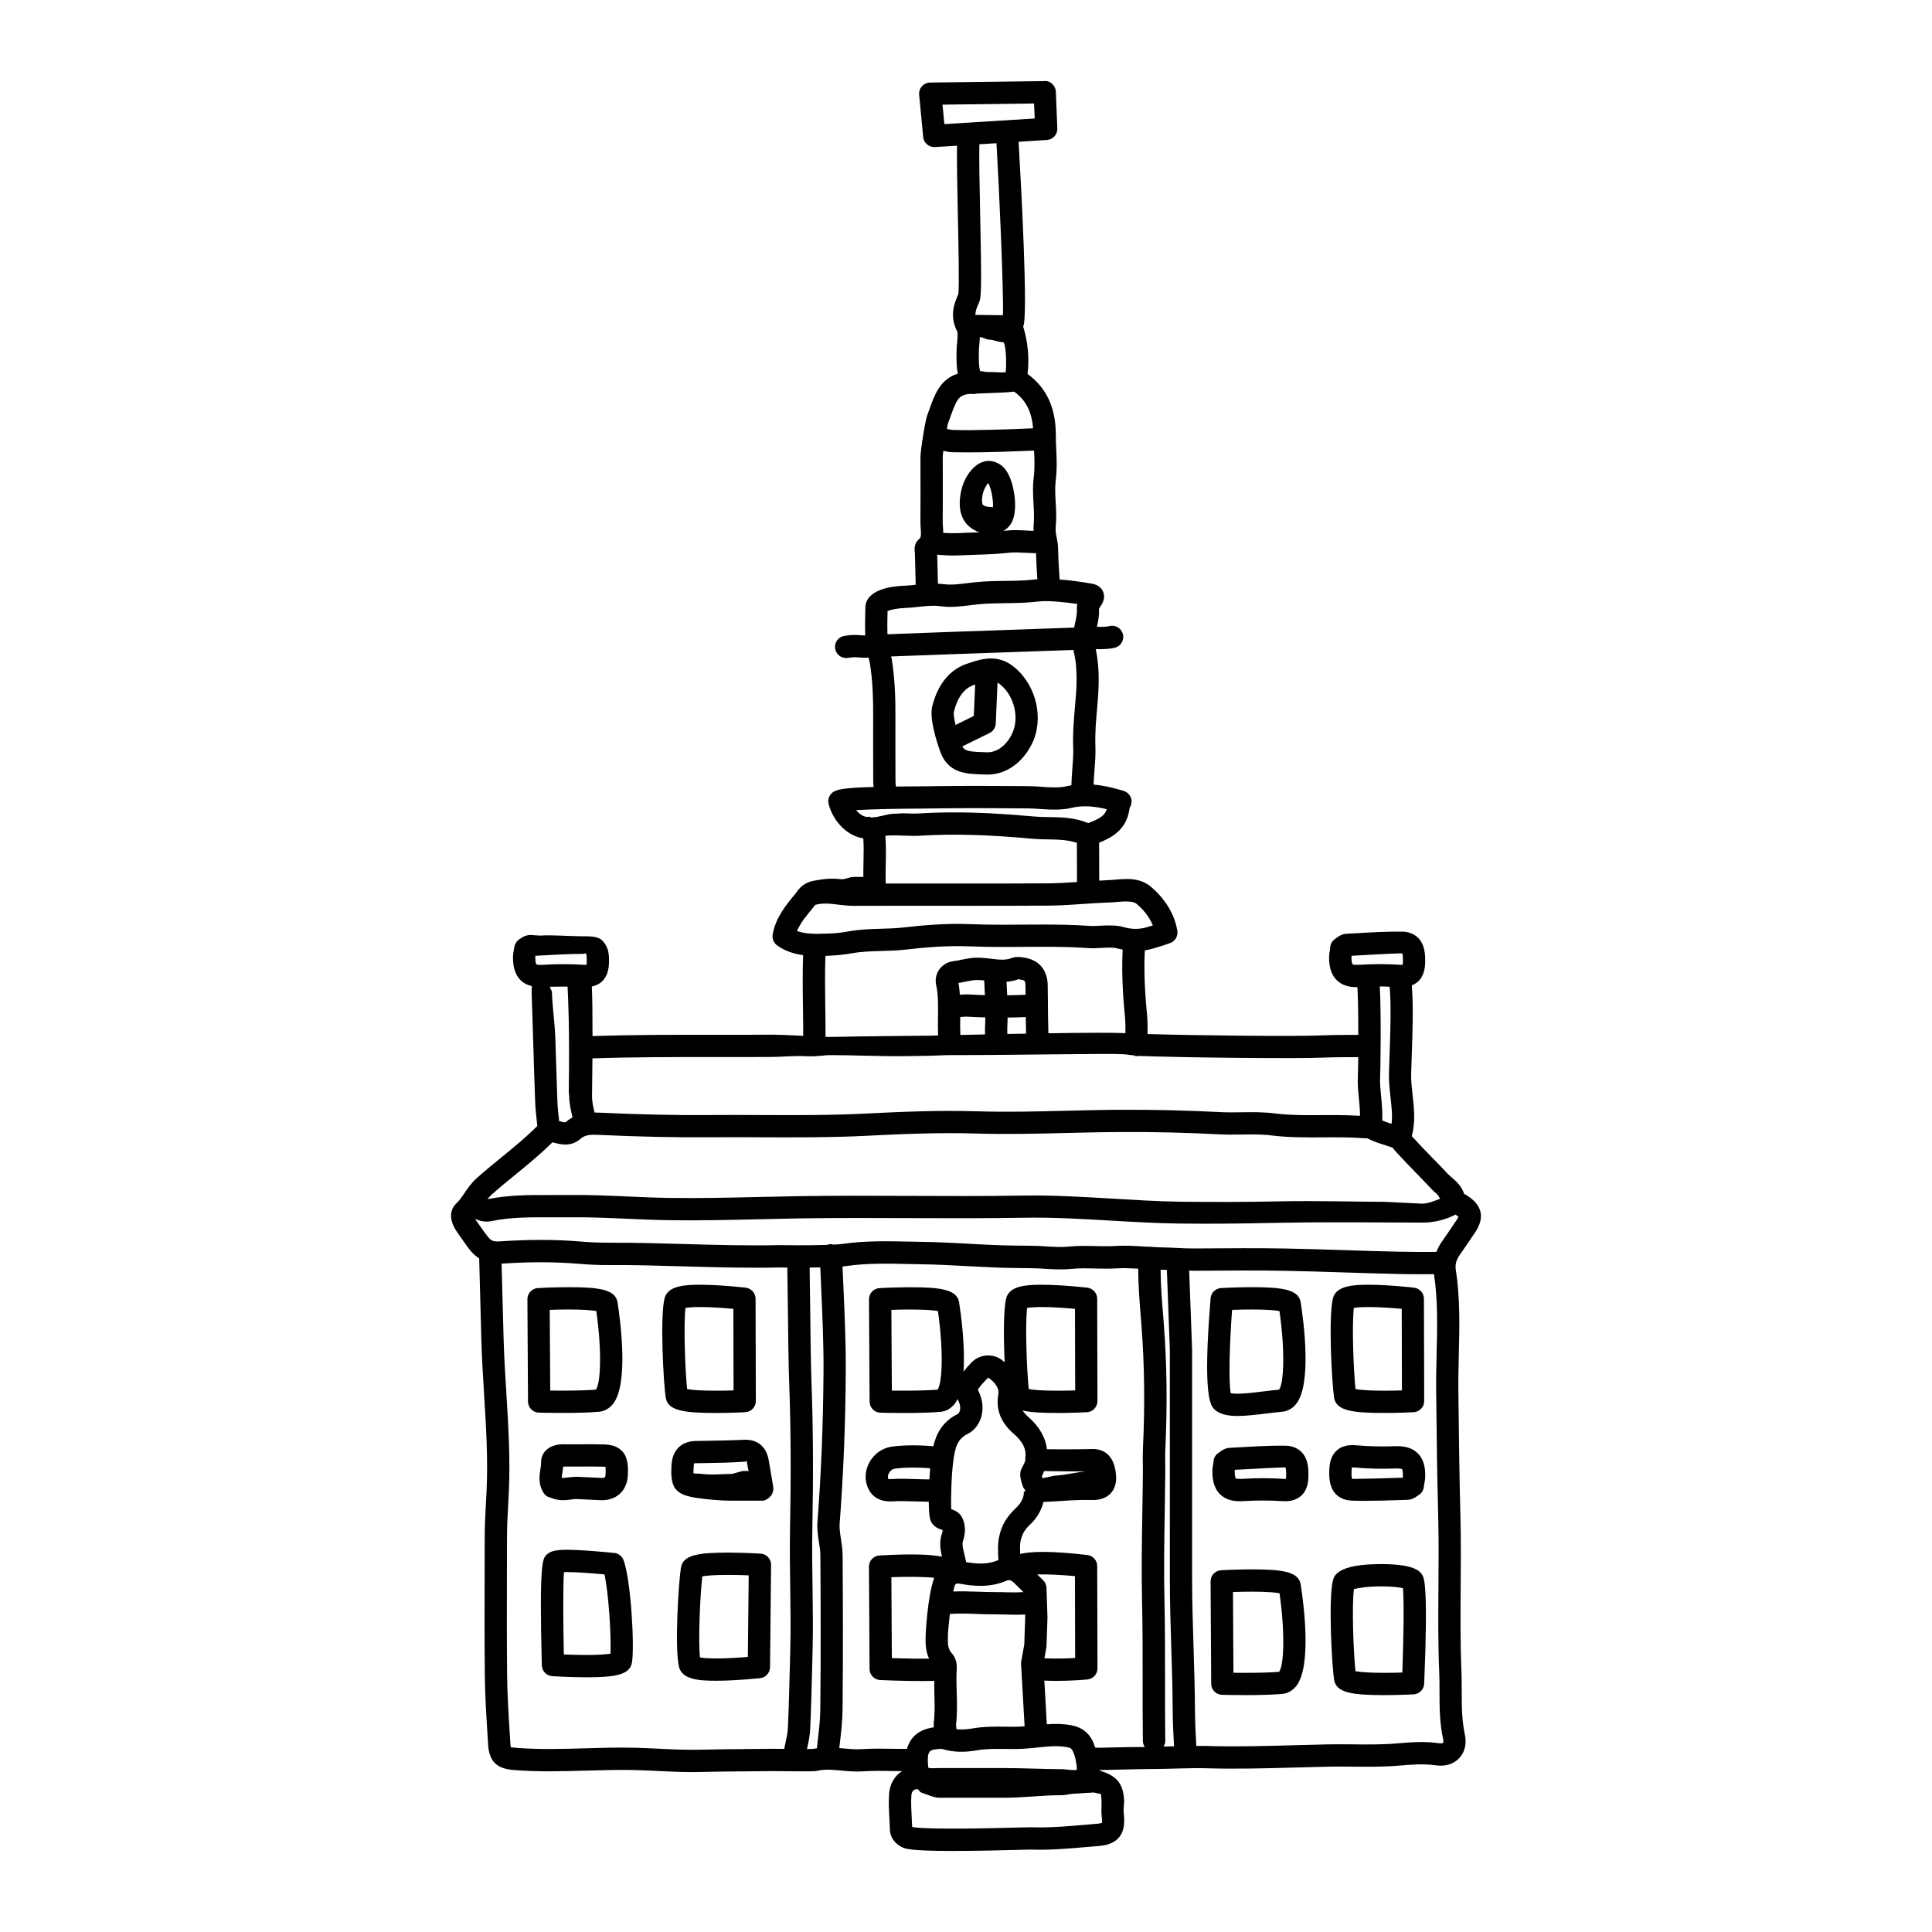 <?xml version="1.0" encoding="UTF-8"?>
<!-- Uploaded to: ICON Repo, www.iconrepo.com, Generator: ICON Repo Mixer Tools -->
<svg fill="#000000" width="800px" height="800px" version="1.1" viewBox="144 144 512 512" xmlns="http://www.w3.org/2000/svg">
 <g>
  <path d="m270.36 456.2c-1.418 1.266-2.41 2.719-3.285 4-0.711 1.043-1.391 2.027-2.191 2.777-0.738 0.688-2.891 3.285 0.508 7.902 0.395 0.535 0.77 1.082 1.148 1.633 0.699 1.012 1.398 2.023 2.176 2.969 0.711 0.867 1.477 1.492 2.273 2.019l0.57 21.441c0.133 4.875 0.434 9.754 0.734 14.625 0.52 8.375 1.055 17.043 0.656 25.504l-0.176 3.445c-0.16 2.953-0.32 5.898-0.32 8.855l-0.02 8.945c-0.023 9.297-0.047 18.59 0.051 27.883 0.059 5.16 0.387 10.359 0.703 15.395l0.176 2.852c0.328 5.359 3.477 6.352 6.832 6.629 6.43 0.523 12.887 0.336 19.125 0.156 4.297-0.125 8.742-0.25 13.078-0.145 1.996 0.051 3.988 0.148 5.984 0.246 2.926 0.145 5.93 0.293 8.941 0.293 0.711 0 1.43-0.008 2.137-0.027 4.266-0.109 8.539-0.145 12.809-0.176l6.441-0.062 1.582 0.016c9.062 0.098 9.738 0.039 10.328-0.098 1.977-0.469 4.117-0.273 6.379-0.055 1.797 0.164 3.648 0.332 5.613 0.207 2.676-0.184 5.348-0.141 8.188-0.09 0.754 0.012 1.512 0.016 2.269 0.023-1.973 1.227-3.269 3.391-3.453 6.066-0.152 2.219-0.031 4.402 0.082 6.516 0.055 0.984 0.109 1.969 0.133 2.965 0.031 1.086 0.469 3.125 3.055 4.539 0.836 0.453 1.977 1.074 13.641 1.074 6.644 0 14.242-0.199 18.148-0.309 1.312-0.035 2.191-0.059 2.418-0.059 4.91 0.184 9.832-0.238 14.559-0.645l3.285-0.277c1.844-0.145 4.144-0.535 5.625-2.316 1.5-1.801 1.477-4.18 1.254-6.262-0.062-0.586-0.039-1.184-0.02-1.781 0.012-0.516 0.125-1.031 0.113-1.559-0.164-5.231-2.559-6.84-6.496-8.109v-0.137l0.344 0.004 4.973-0.109c3.156-0.074 6.289-0.148 9.445-0.164 1.812-0.008 3.606-0.059 5.41-0.113 2.707-0.074 5.402-0.152 8.121-0.078 7.871 0.242 15.859 0.016 23.574-0.199 2.969-0.082 5.934-0.164 8.902-0.223 2.141-0.043 4.281-0.02 6.426 0 3.965 0.035 8.059 0.074 12.16-0.281 3.035-0.254 6.469-0.551 9.711-0.082 2.539 0.367 4.758-0.312 6.25-1.914 1.488-1.598 2.008-3.848 1.465-6.336-0.805-3.676-0.812-7.434-0.82-11.418 0-1.77-0.004-3.539-0.078-5.301-0.316-7.41-0.254-15-0.199-22.34 0.047-6.07 0.094-12.352-0.066-18.543-0.285-11.164-0.43-22.32-0.547-33.484-0.031-3.188 0.047-6.379 0.121-9.574 0.176-7.273 0.363-14.797-0.781-22.289-0.238-1.527 0.055-2.676 1.055-4.106 1.309-1.887 2.609-3.773 3.883-5.672 0.98-1.457 2.047-3.402 1.602-5.578-0.441-2.168-2.168-3.531-3.606-4.469-0.242-0.164-0.492-0.289-0.738-0.395-0.684-2.113-2.188-3.41-3.332-4.398-0.367-0.316-0.73-0.621-1.047-0.961-1.312-1.414-2.656-2.793-4.008-4.176-1.621-1.664-3.246-3.324-4.793-5.047l-0.414-0.441c-0.082-0.082-0.18-0.188-0.273-0.289 0.996-3.816 0.59-7.43 0.199-10.93-0.215-1.938-0.422-3.762-0.379-5.547 0.031-1.34 0.086-2.906 0.148-4.613 0.219-6.066 0.48-13.359 0.023-18.883 0.598-0.238 1.148-0.539 1.613-0.961 1.812-1.641 1.891-4.129 1.918-4.957 0.07-2.387-0.098-4.836-1.793-6.598-0.746-0.777-2.113-1.703-4.371-1.719-4.082-0.035-8.199 0.203-12.172 0.43l-2.543 0.141c-1.25 0.066-2.121 0.727-2.852 1.27-0.938 0.562-1.449 1.562-1.43 2.582l-0.062 0.371c-0.113 0.637-0.215 1.273-0.223 1.941-0.004 1.805 0.211 4.426 2.133 6.231 1.246 1.176 2.945 1.754 5.156 1.754 0.07 0 0.145-0.004 0.215-0.008 0.172 3.043 0.23 7.992 0.227 12.648-3.176 0-6.734 0.023-9.469 0.141-6.676 0.301-32.922 0.055-46.363-0.355 0.012-1.812 0.008-3.688-0.148-5.219-0.652-6.414-0.832-12.074-0.586-16.965 0.684-0.105 1.367-0.242 2.043-0.438 3.055-0.879 4.691-1.496 4.691-1.496 1.32-0.496 2.106-1.859 1.879-3.246-0.727-4.387-3.172-8.441-7.074-11.723-2.137-1.789-4.652-2-6.356-2-0.996 0-2.019 0.086-3.027 0.172-0.672 0.059-1.336 0.117-1.973 0.137-0.754 0.023-1.512 0.086-2.269 0.125 0-1.414-0.004-2.969-0.016-4.539-0.012-1.953-0.023-3.883-0.012-5.516 3.316-1.332 7.172-3.379 7.996-8.664 0.051-0.336 0.105-0.539 0.137-0.637 0.43-0.664 0.574-1.492 0.387-2.281-0.238-1.004-0.988-1.805-1.973-2.125-2.328-0.742-5.117-1.426-8.02-1.691 0.047-1.137 0.129-2.312 0.223-3.547 0.172-2.211 0.355-4.508 0.266-6.676-0.133-3.266 0.152-6.535 0.43-9.695 0.445-5.086 0.852-10.355-0.34-15.969 1.672 0.012 3.531 0.012 5.074-0.387 1.578-0.406 2.531-2.012 2.129-3.594-0.406-1.578-2.012-2.543-3.594-2.129-0.758 0.195-2.07 0.207-3.293 0.203 0.336-1.547 0.676-3.227 0.531-4.758 0.047-0.125 0.254-0.449 0.383-0.637 0.508-0.777 1.449-2.211 0.707-3.945-0.273-0.633-0.996-1.746-2.797-2.082-0.266-0.047-4.426-0.809-8.719-1.148-0.168-2.644-0.359-5.519-0.395-7.93-0.016-1.359-0.219-2.387-0.402-3.293-0.195-0.984-0.336-1.695-0.227-2.769 0.223-2.223 0.102-4.356-0.012-6.418-0.113-2.039-0.223-3.961 0.004-5.812 0.383-3.094 0.262-5.731 0.141-8.281-0.059-1.242-0.117-2.519-0.117-3.898-0.008-7.144-2.484-12.398-7.484-16.062 0.488-4.008 0.125-8.43-1.16-12.566l0.008-0.008c1.359-2.516-0.598-38.301-1.223-48.961l7.496-0.469c1.602-0.098 2.832-1.465 2.766-3.066l-0.387-9.711c-0.066-1.594-1.453-3-2.988-2.828l-30.344 0.387c-0.828 0.012-1.609 0.367-2.16 0.98-0.551 0.613-0.82 1.434-0.738 2.254l1.074 11.195c0.145 1.523 1.426 2.668 2.938 2.668 0.062 0 0.121 0 0.184-0.004l5.84-0.363c-0.062 3.906 0.055 10.238 0.227 18.562 0.164 7.922 0.398 18.691 0.117 20.801-1.234 2.688-2.293 5.875-0.324 9.809 0.246 0.492 0.113 1.922 0.012 2.961-0.078 0.828-0.156 1.648-0.156 2.441l-0.008 0.855c-0.016 1.574 0.004 3.266 0.348 4.984-4.668 1.438-6.172 5.637-7.402 9.105-0.219 0.625-0.449 1.258-0.699 1.91-0.516 1.336-1.812 9.293-1.801 11.051l0.004 3.445c0.008 4.582 0.016 9.16-0.012 13.742-0.004 0.594 0.039 1.199 0.082 1.801 0.141 1.941 0.07 2.367-0.473 2.82-1.395 1.176-1.188 2.867-1.074 3.777l0.207 8.297c-1 0.109-1.996 0.219-2.996 0.254-3.098 0.098-10.312 0.875-10.344 5.871l-0.047 2.379c-0.039 1.609-0.043 3.262 0.008 4.926-0.477 0.004-0.859-0.023-1.258-0.059-0.977-0.086-2.09-0.18-4.269 0.172-1.609 0.262-2.703 1.773-2.441 3.387 0.234 1.449 1.488 2.481 2.91 2.481 0.156 0 0.32-0.012 0.477-0.039 1.465-0.234 2.031-0.188 2.816-0.117 0.656 0.055 1.469 0.113 2.664 0.051l0.355 1.559c0.785 4.945 0.867 9.953 0.855 13.777-0.008 5.84-0.016 11.684 0.016 17.508 0 0.355 0.039 0.875 0.09 1.438-6.727 0.18-9.293 0.527-10.508 1.215-1.168 0.66-1.746 2.031-1.398 3.328 1.309 4.891 5.152 8.461 9.184 9.078 0.141 2.019 0.098 3.688 0.055 6.047-0.039 1.773-0.066 4.16-0.031 4.16h-2.543c-1.148 0-2.289 0.738-3.434 0.605-2.453-0.289-4.727-0.074-7.371 0.453-1.012 0.199-2.543 0.719-3.91 2.371l-0.613 0.848c-2.617 3.129-5.324 6.418-6.16 10.914-0.207 1.117 0.242 2.281 1.16 2.953 1.855 1.355 4.176 2.223 6.906 2.602-0.176 4.231-0.113 9.266-0.043 14.203 0.035 2.527 0.07 4.965 0.066 7.168-3.023-0.148-6.152-0.281-7.918-0.305-5.195 0.043-10.531 0.031-15.914 0.027-10.629-0.008-21.551 0-32.008 0.34 0.012-5.898-0.047-10.312-0.184-13.137 2.082-0.434 4.41-1.883 4.547-6.227 0.07-2.387-0.098-4.215-1.793-5.977-0.742-0.77-2.109-1.098-4.367-1.098h-0.707c-3.848 0-7.719-0.406-11.461-0.188l-2.543-0.168c-1.25 0.066-2.121 0.57-2.852 1.117-0.785 0.473-1.301 1.426-1.406 2.371l-0.082 0.469c-0.113 0.637-0.215 1.254-0.223 1.922-0.004 1.754 0.199 4.285 2.004 6.094 0.801 0.805 1.805 1.309 3 1.594-0.043 0.672-0.078 1.281-0.066 1.652 0.145 4.207 0.273 8.414 0.402 12.621 0.164 5.488 0.336 10.969 0.535 16.457 0.066 1.871 0.277 3.731 0.492 5.586l0.082 0.738c-2.894 2.879-6.012 5.477-9.332 8.176-2.273 1.848-4.531 3.691-6.711 5.633zm78.285 151.25-6.414 0.062c-4.305 0.035-8.609 0.07-12.91 0.18-3.496 0.082-7.133-0.086-10.645-0.262-2.039-0.098-4.078-0.199-6.117-0.25-4.504-0.125-9.023 0.012-13.406 0.141-6.086 0.176-12.375 0.359-18.473-0.137-0.82-0.066-1.211-0.16-1.297-0.109-0.039-0.145-0.094-0.441-0.125-0.988l-0.176-2.863c-0.312-4.957-0.633-10.086-0.691-15.086-0.098-9.266-0.074-18.535-0.051-27.805l0.02-8.957c0-2.852 0.156-5.695 0.312-8.539l0.176-3.492c0.41-8.781-0.133-17.609-0.66-26.148-0.301-4.805-0.594-9.613-0.727-14.422l-0.539-19.895c7.629-0.508 14.426-0.488 20.766 0.062 2.547 0.219 5.207 0.332 7.977 0.312 6.566-0.039 13.227 0.164 19.684 0.352 8.234 0.234 16.754 0.477 25.051 0.289 0.129 0.004 0.988 0.016 2.254 0.027 0.059 3.367 0.102 7.125 0.145 10.98 0.078 7.238 0.16 14.73 0.375 20.531 0.41 11.238 0.473 23.254 0.195 37.809-0.098 5.121-0.023 10.238 0.047 15.355 0.082 5.473 0.16 11.133 0.016 16.664l-0.117 4.551c-0.133 5.387-0.27 10.773-0.52 16.16-0.059 1.242-0.344 2.562-0.648 3.961-0.113 0.512-0.215 1.027-0.32 1.543-0.578-0.004-1.105-0.012-1.477-0.016-0.914-0.008-1.574-0.02-1.703-0.012zm9.215 0.062c0.023-0.105 0.043-0.211 0.066-0.32 0.344-1.574 0.695-3.203 0.777-4.945 0.25-5.43 0.391-10.855 0.523-16.289l0.113-4.543c0.152-5.656 0.07-11.375-0.012-16.91-0.074-5.051-0.145-10.102-0.047-15.156 0.277-14.668 0.211-26.789-0.199-38.141-0.211-5.731-0.297-13.18-0.375-20.375-0.039-3.832-0.082-7.57-0.141-10.914 0.938-0.008 1.887-0.023 2.824-0.043l0.184 4.227c0.359 7.922 0.727 16.113 0.668 23.637-0.105 13.992-0.629 26.93-1.605 39.562-0.145 1.906 0.129 3.695 0.398 5.43 0.184 1.207 0.363 2.356 0.371 3.41 0.078 11.266 0.145 26.086-0.016 40.891-0.027 2.684-0.344 5.363-0.676 8.203-0.082 0.691-0.152 1.391-0.227 2.082-0.316 0.051-0.625 0.078-0.938 0.152-0.238 0.027-0.871 0.039-1.691 0.043zm46.113-93.176c-0.227-0.742-0.543-1.469-0.848-2.074 0.688-1.008 1.57-2.031 2.785-3.184 2.019 1.469 2.918 2.945 2.66 4.398-0.703 4.059 0.617 7.473 4.039 10.457 2.473 2.148 3.512 4.18 3.07 6.59 0 0.02 0.066 0.039 0.066 0.059v0.035c0 0.797-0.547 1.633-1 2.527-0.855 1.645-0.039 3.566 0.359 4.875 0.109 0.363 0.641 0.781 0.641 1.238v0.02c0 0.008-0.43 0.016-0.43 0.023 0.105 1.27-0.461 2.848-2.289 4.547-2.215 2.051-3.688 4.527-4.273 7.559-0.383 1.969-0.289 3.996-0.16 5.785 0.004 0.086-0.02 0.168-0.016 0.254-0.074 0.027-0.156 0.039-0.23 0.074-2.207 0.938-4.801 1.066-8.309 0.457-0.125-0.656-0.277-1.316-0.43-1.918-0.383-1.5-0.711-2.793-0.391-3.738 0.656-1.934 0.668-3.789 0.039-5.527-0.664-1.82-2.039-2.504-3.168-2.848-0.148-2.859 0.121-9.102 0.336-10.918l0.066-0.582c0.5-4.375 0.93-6.926 3.934-8.441 3.254-1.641 4.746-5.703 3.547-9.668zm29.367 19.566c0.125-0.004 0.992 0 1.047-0.004 0.078 0.199 1.039 0.676 1.039 1.652v-1.723h-1.777c-3.219 0-6.566 1-9.805 1.219-1.223 0.082-2.406 0.574-3.606 0.641-0.074-0.273-0.137-0.297-0.152-0.414 0.246-0.516 0.426-0.914 0.613-1.422 3.664 0.051 10.098 0.137 12.641 0.051zm-22.707 29.051c0.309-0.129 0.543-0.203 0.789-0.199 0.043 0.004 0.082 0.027 0.125 0.027 0.016 0 0.027-0.008 0.039-0.008 0.246 0.047 0.523 0.176 0.914 0.469l2.727 2.684c-1.379 0.086-2.793 0.094-4.285 0.051-0.98-0.031-1.992-0.059-2.934-0.055-1.852-0.004-3.481-0.055-5.059-0.109-2.082-0.078-4.117-0.133-6.316-0.051 0.16-0.766 0.324-1.438 0.484-1.816 0.41-0.344 0.641-0.367 1.473-0.211 3.047 0.566 7.613 1.105 12.043-0.781zm-13.164 39.312c-0.113-0.848-0.117-1.199-0.113-1.227 0.348-2.887 0.266-5.766 0.18-8.555-0.051-1.75-0.105-3.5-0.039-5.227l0.027-0.504c0.074-1.191 0.188-3-1.395-4.766-0.871-0.973-0.988-2.164-0.926-4.481 0.023-0.996 0.23-3.328 0.52-5.801 2.43-0.16 4.598-0.082 7.012 0.004 1.652 0.062 3.414 0.133 5.297 0.113 0.883 0 1.816 0.023 2.719 0.055 1.602 0.055 3.246 0.082 4.914-0.023l0.027 0.809-0.25 7.168-0.805 4.469c-0.039 0.227-0.055 0.457-0.043 0.688l0.938 16.5c-0.285 0.02-0.562 0.062-0.844 0.074-1.445 0.07-2.898 0.055-4.344 0.031-2.742-0.023-5.562-0.066-8.504 0.449-1.668 0.293-3.09 0.348-4.371 0.223zm23.82-21.605c0.023-0.137 0.039-0.277 0.043-0.418l0.262-7.582-0.262-7.871c-0.023-0.754-0.34-1.477-0.883-2.008l-1.582-1.547c2.664-0.062 6.394 0.117 10.004 0.453l0.055 21.703c-2.394 0.137-5.562 0.223-8.145 0.066zm-30.984-44.605c-1.121-0.004-2.281-0.035-3.445-0.078-2.133-0.074-4.344-0.156-6.34-0.016-0.219 0.016-0.402 0.02-0.547 0.02-0.348 0-0.504-0.023-0.52-0.02-0.312-0.57-0.051-1.227 0.078-1.484 0.336-0.672 0.961-1.168 1.598-1.258 2.973-0.422 6.402-0.34 9.367-0.117-0.055 0.672-0.125 1.723-0.191 2.953zm-1 41.301c-0.047 1.684-0.102 4.016 0.902 6.199-3.422 0.047-7.301-0.047-9.859-0.133l-0.125-21.457c4.324-0.156 8.816-0.117 11.355 0.168-1.828 5.004-2.273 15.109-2.273 15.223zm4.254 30.113c0.098 0.031 0.207 0.047 0.312 0.078 0.043 0.016 0.09 0.02 0.133 0.035 2.578 0.758 5.488 0.867 8.863 0.273 2.394-0.426 4.82-0.395 7.402-0.363 1.57 0.02 3.141 0.039 4.715-0.039 1.316-0.066 2.625-0.203 3.938-0.344 2.742-0.293 5.328-0.57 7.844-0.098 1.055 0.199 1.23 0.453 1.477 0.922 0.41 0.789 0.676 1.723 0.871 2.684-0.004 0.34 0.066 0.656 0.184 0.98 0.055 0.496 0.059 0.988 0.051 1.477-0.227 0.004-0.457 0.008-0.684 0.012-1.184 0.023-2.434-0.242-3.133-0.23-5.16-0.016-10.32-0.301-15.48-0.301h-17.16c-1.25 0-2.09 0.16-2.891-0.098-0.156-1.738-0.277-3.555 0.402-4.289 0.465-0.508 1.602-0.668 3.156-0.699zm42.16 11.898c0.066 0.16 0.156 0.66 0.203 2.109 0.008 0.41 0 0.82-0.012 1.227-0.023 0.859-0.039 1.711 0.051 2.559 0.133 1.234 0.062 1.746 0.121 1.801-0.148 0.062-0.574 0.195-1.59 0.277l-3.328 0.281c-3.812 0.328-7.754 0.664-11.578 0.664-0.746 0-1.5-0.012-2.43-0.043-0.289 0-1.223 0.023-2.617 0.059-3.879 0.102-11.402 0.305-17.992 0.305-7.699 0-10.125-0.285-10.816-0.434-0.031-0.855-0.078-1.707-0.121-2.562-0.109-2.019-0.215-3.934-0.086-5.789 0.051-0.766 0.367-1.68 1.586-1.68 0.305 0 0.629 0.762 0.973 0.879 1.801 0.605 3.445 1.402 4.809 1.402h17.172c5.152 0 10.305-0.699 15.586-0.684 0.758 0 1.914-0.379 3.141-0.402 1.359-0.027 2.812-0.23 3.914-0.23 0.559-0.004 1.012-0.086 1.031-0.102 1.207 0.289 1.945 0.441 1.984 0.363zm4.828-12.312-4.988 0.109-0.566-0.008c-0.227-0.004-0.488-0.008-0.742-0.008-0.234-0.668-0.461-1.352-0.781-1.957-1.156-2.215-2.941-3.484-5.617-3.988-2.238-0.418-4.367-0.398-6.438-0.246l-0.656-11.586c1.012 0.055 2.055 0.082 3.094 0.082 4.133 0 8.047-0.344 8.301-0.367 1.527-0.137 2.691-1.418 2.688-2.949l-0.07-27.113c-0.004-1.496-1.125-2.75-2.609-2.926-9.719-1.137-14.926-0.973-17.789-0.285-0.074-1.195-0.113-2.34 0.066-3.285 0.352-1.801 1.086-3.144 2.383-4.348 1.957-1.816 3.18-3.914 3.691-6.148 1.238-0.066 2.465-0.109 3.731-0.195 3.09-0.207 6.293-0.422 9.172-0.316 2.562 0.055 4.043-0.859 4.844-1.68 0.781-0.805 1.676-2.262 1.52-4.672-0.402-6.102-3.844-7.297-6.644-7.164-2.746 0.094-8.344 0.094-11.672 0.066-0.379-3.109-2.016-6.012-4.981-8.59-0.676-0.59-1.129-1.137-1.48-1.684 2.168 0.504 5.203 0.656 9.258 0.656 4.086 0 7.789-0.203 7.789-0.203 1.566-0.086 2.789-1.387 2.785-2.957l-0.07-27.113c-0.004-1.496-1.125-2.75-2.609-2.926-0.273-0.031-6.723-0.781-12.082-0.781-4.117 0-8.586 0.281-9.422 3.59-0.746 2.93-0.699 10.523-0.41 16.941-0.285-0.234-0.559-0.473-0.867-0.695-2.027-1.477-5.5-1.707-7.938 0.781-0.805 0.816-1.465 1.609-2.094 2.406 0.465-6.801-0.656-15.074-1.164-18.332-0.535-3.406-4.769-4.027-12.914-4.027-4.242 0-8.195 0.23-8.195 0.23-1.566 0.09-2.785 1.395-2.777 2.965l0.16 27.113c0.008 1.59 1.277 2.891 2.871 2.934 0 0 2.75 0.078 6.207 0.078 4.062 0 7.324-0.102 9.691-0.309 1.488-0.125 2.797-0.863 3.785-2.121 0.285-0.363 0.535-0.789 0.758-1.246 0.207 0.402 0.418 0.863 0.547 1.285 0.371 1.227 0.004 2.398-0.555 2.68-4.07 2.051-5.648 5.266-6.414 8.516-3.391-0.273-7.441-0.387-11.047 0.121-2.59 0.367-4.856 2.043-6.07 4.492-1.133 2.289-1.102 4.91 0.074 7.004 1.23 2.203 3.449 3.223 6.617 2.988 1.684-0.113 3.648-0.043 5.727 0.027 1.156 0.039 2.336 0.074 3.492 0.082 0.008 1.941 0.105 3.691 0.371 4.695 0.094 0.375 0.266 0.723 0.496 1.031 0.824 1.09 1.879 1.52 2.805 1.77-0.004 0.246-0.055 0.559-0.188 0.953-0.754 2.191-0.418 4.289 0.008 6.106-2.984-0.582-7.992-0.812-16.562-0.312-1.566 0.09-2.789 1.395-2.781 2.965l0.16 27.113c0.008 1.57 1.246 2.863 2.816 2.934 0.328 0.016 5.766 0.262 11.043 0.262 1.125 0 2.234-0.012 3.293-0.039 0.004 1.074-0.012 2.141 0.02 3.223 0.078 2.688 0.152 5.227-0.141 7.672-0.047 0.387-0.039 0.867-0.008 1.406-2.348 0.332-4.125 1.156-5.418 2.562-0.883 0.961-1.398 2.043-1.707 3.172-1.148 0-2.301-0.02-3.457-0.039-2.828-0.043-5.754-0.09-8.68 0.102-1.477 0.098-3.031-0.043-4.668-0.195-0.371-0.035-0.738-0.062-1.113-0.094 0.051-0.438 0.09-0.875 0.145-1.312 0.336-2.867 0.684-5.828 0.715-8.828 0.16-14.848 0.09-29.711 0.016-40.996-0.012-1.492-0.227-2.902-0.441-4.266-0.223-1.469-0.438-2.856-0.348-4.078 0.984-12.766 1.52-25.84 1.625-39.965 0.059-7.684-0.316-15.953-0.676-23.945l-0.184-4.242c0.414-0.039 0.805-0.082 1.129-0.129 5.266-0.762 10.891-0.648 16.328-0.523l3.641 0.07c4.078 0.059 8.148 0.281 12.219 0.5 2.227 0.121 4.457 0.238 6.688 0.336 3.301 0.137 6.613 0.176 9.902 0.195 1.215 0.004 2.43 0.082 3.641 0.16 2.262 0.137 4.606 0.285 7.074 0.031 2.004-0.203 4.066-0.16 6.254-0.105 1.93 0.043 3.859 0.086 5.781-0.035 1.875-0.117 3.766-0.027 5.711 0.086-0.004 4.141 0.336 8.539 0.656 12.52l0.176 2.231c0.828 10.535 0.965 21.285 0.418 32.863-0.066 1.375-0.051 2.75-0.031 4.129 0.008 0.738 0.02 1.48 0.012 2.219-0.027 3.539-0.086 7.078-0.145 10.621-0.125 7.723-0.254 15.711-0.07 23.59 0.16 7 0.156 13.996 0.152 20.992-0.004 5.356-0.004 10.715 0.062 16.07 0.008 0.574 0.219 1.074 0.508 1.523-2.262-0.004-4.547 0.027-6.832 0.082zm-24.355-116.44c0.656-0.109 1.844-0.234 3.891-0.234 3.008 0 6.484 0.266 8.797 0.477l0.055 21.617c-1.309 0.039-2.953 0.078-4.668 0.078-4.414 0-6.598-0.242-7.637-0.438-0.539-5.129-0.973-17.023-0.438-21.5zm-23.738 21.664c-2.16 0.168-5.234 0.262-8.914 0.262-1.176 0-2.269-0.008-3.191-0.02l-0.125-21.395c1.406-0.051 3.195-0.094 5.051-0.094 4.203 0 6.293 0.23 7.289 0.418 1.5 10.5 1.176 19.125-0.109 20.828zm59.434-31.789c0.441 0.004 0.902 0.035 1.348 0.051l0.785 21.098c0.02 0.547 0.012 1.094 0.004 1.641l-0.008 0.926 0.008 58.449c0 6.016 0.188 12.102 0.379 17.992 0.168 5.477 0.344 10.953 0.371 16.441 0.02 3.258 0.18 6.512 0.355 9.703-0.922 0.027-1.848 0.039-2.769 0.059 0.266-0.449 0.457-0.945 0.449-1.508-0.07-5.328-0.066-10.66-0.062-15.988 0.004-7.043 0.008-14.086-0.152-21.133-0.184-7.762-0.055-15.688 0.07-23.355 0.059-3.559 0.113-7.113 0.145-10.672 0.004-0.781-0.004-1.559-0.012-2.344-0.016-1.254-0.035-2.516 0.023-3.769 0.559-11.828 0.418-22.816-0.43-33.602l-0.176-2.25c-0.309-3.769-0.629-7.926-0.645-11.754 0.102 0.004 0.207 0.016 0.316 0.016zm74.535 125.39c-0.039 0.043-0.355 0.199-1.082 0.094-3.914-0.574-7.715-0.242-11.062 0.043-3.816 0.328-7.777 0.301-11.598 0.254-2.199-0.02-4.402-0.039-6.602 0-2.984 0.059-5.973 0.145-8.953 0.227-7.633 0.215-15.523 0.438-23.23 0.199-0.957-0.027-1.906-0.016-2.863-0.016-0.172-3.188-0.34-6.438-0.359-9.637-0.027-5.535-0.199-11.062-0.375-16.594-0.18-5.84-0.375-11.887-0.375-17.805l-0.008-58.445 0.004-0.859c0.008-0.641 0.016-1.277-0.008-1.93l-0.766-20.691c0.469 0.012 0.934 0.039 1.406 0.043l1.91-0.012c7.231-0.055 14.711-0.109 22.051 0.023 5.254 0.09 10.508 0.262 15.77 0.434 4.629 0.148 9.258 0.301 13.891 0.398 1.699 0.035 4.371 0.078 7.269 0.078 0.852 0 1.715-0.02 2.582-0.027 1.039 6.922 0.879 13.816 0.695 21.105-0.078 3.258-0.156 6.523-0.125 9.777 0.113 11.195 0.262 22.379 0.547 33.574 0.156 6.094 0.109 12.324 0.062 18.348-0.055 7.41-0.113 15.074 0.203 22.633 0.07 1.68 0.074 3.371 0.074 5.062 0.008 4.117 0.012 8.375 0.953 12.672 0.156 0.688 0.027 1.008-0.012 1.051zm3.453-138.34c-1.258 1.883-2.543 3.742-3.828 5.598-0.605 0.871-1.035 1.738-1.391 2.621-3.973 0.051-8.074-0.008-10.367-0.059-4.609-0.094-9.215-0.242-13.82-0.395-5.285-0.172-10.57-0.344-15.855-0.438-7.406-0.133-14.93-0.078-22.199-0.023l-1.906 0.012c-1.551 0.012-3.141-0.066-4.691-0.141-1.309-0.062-2.598-0.125-3.856-0.141-0.949-0.012-1.902-0.082-2.856-0.137-0.098-0.016-0.184-0.07-0.293-0.074-0.113-0.004-0.203 0.039-0.316 0.047-0.363-0.023-0.723-0.027-1.082-0.051-2.539-0.164-5.164-0.34-7.844-0.164-1.746 0.113-3.512 0.07-5.269 0.023-2.273-0.051-4.625-0.105-6.996 0.137-1.977 0.199-3.981 0.078-6.102-0.051-1.324-0.082-2.648-0.164-3.977-0.168-3.215-0.02-6.453-0.055-9.688-0.191-2.203-0.09-4.414-0.211-6.617-0.332-4.148-0.223-8.297-0.449-12.453-0.508l-3.598-0.07c-5.676-0.117-11.543-0.246-17.301 0.582-0.648 0.094-1.609 0.16-2.688 0.219-0.262-0.066-0.52-0.145-0.801-0.137-0.309 0.012-0.582 0.109-0.859 0.207-2.41 0.082-5.219 0.109-7.75 0.105-2.051 0-3.906-0.02-5.094-0.039-8.27 0.18-16.707-0.055-24.867-0.285-6.504-0.184-13.188-0.383-19.867-0.355-2.637 0-5.086-0.082-7.453-0.289-6.684-0.582-13.816-0.598-21.801-0.066-1.801 0.129-2.328-0.293-3.121-1.254-0.668-0.82-1.273-1.699-1.883-2.574-0.41-0.598-0.824-1.191-1.25-1.777-0.102-0.141-0.152-0.242-0.23-0.367 1.121 0.512 2.57 0.969 4.305 0.605 5.086-1.059 10.254-1.031 15.699-1.008 1.609 0.012 3.207 0.016 4.809-0.004 5.109-0.07 10.336 0.16 15.398 0.383 3.641 0.16 7.281 0.32 10.922 0.379 8.137 0.133 16.371-0.062 24.332-0.25 3.59-0.082 7.18-0.168 10.77-0.227 9.547-0.152 19.281-0.109 28.695-0.074 9.938 0.039 20.227 0.074 30.355-0.098 7.688-0.148 15.543 0.32 23.137 0.758 5.887 0.344 11.977 0.695 18.008 0.781 2.348 0.031 4.691 0.043 7.039 0.043 6.731 0 13.418-0.109 19.77-0.238 9.234-0.188 18.648-0.145 27.75-0.094l9.859 0.039c3.164 0.051 6.32-0.746 8.984-2.125 0.383 0.262 0.641 0.465 0.766 0.586-0.086 0.195-0.258 0.531-0.629 1.078zm-19.859-32.883c-0.176-1.816-0.348-3.531-0.277-5.082 0.102-2.086 0.324-16.836-0.086-24.164 0.891 0 1.75 0.055 2.625 0.086 0.438 5.203 0.168 12.629-0.035 18.285-0.062 1.73-0.121 3.324-0.152 4.684-0.051 2.184 0.184 4.297 0.414 6.344 0.273 2.438 0.535 4.769 0.281 7.012-0.863-0.266-1.684-0.555-2.477-0.871 0.105-2.121-0.094-4.231-0.293-6.293zm-7.578-35.094c-0.012-0.016-0.289-0.398-0.285-1.902 0-0.121 0.012-0.242 0.031-0.371l1.508-0.082c3.883-0.219 7.894-0.449 11.902-0.574 0.059 0.102 0.246 0.582 0.195 2.387-0.008 0.309-0.035 0.523-0.059 0.668-0.145 0.004-0.348 0.012-0.625-0.008-3.606-0.234-7.223-0.234-11.062 0.004-1.234 0.074-1.594-0.125-1.605-0.121zm-104.44 4.934c0.684-0.102 1.363-0.238 2.039-0.379 0.613-0.125 1.227-0.25 1.855-0.34 0.898-0.125 1.895-0.055 2.93 0.051 0.051 1.02 0.078 2.043 0.145 3.055 0.02 0.289 0.027 0.555 0.047 0.84-1.543-0.043-3.059-0.105-4.527-0.195-0.641-0.031-1.363 0.016-2.102 0.09-0.086-1.066-0.191-2.117-0.387-3.121zm12.918 3.262c-0.027-0.422-0.039-0.852-0.066-1.266-0.051-0.77-0.066-1.551-0.109-2.328 1.031-0.074 2.062-0.234 3.062-0.645 0.223 0 0.406 0.039 0.602 0.07 1.148 0.168 1.316 0.285 1.352 1.586 0.012 0.574 0.023 1.465 0.031 2.453-1.617 0.066-3.238 0.109-4.871 0.129zm-12.414 10.52c-0.055-1.406-0.062-2.891-0.035-4.469 0-0.086 0-0.18 0.004-0.27 0.641-0.078 1.277-0.141 1.645-0.125 1.617 0.102 3.297 0.164 5.008 0.211-0.016 0.43 0.008 0.887-0.031 1.305-0.074 0.812-0.07 2.008-0.043 3.199-2.309 0.055-4.519 0.102-6.547 0.148zm12.453-0.266c-0.023-0.961-0.035-1.906 0.02-2.547 0.055-0.598 0.023-1.203 0.047-1.805 1.613-0.016 3.219-0.062 4.816-0.125 0.02 1.559 0.051 3.066 0.09 4.387-1.664 0.027-3.324 0.059-4.973 0.09zm10.879-0.188c-0.086-2.609-0.117-6.211-0.137-8.883-0.012-1.645-0.023-3.055-0.043-3.918-0.105-4.098-2.375-6.684-6.375-7.277-0.816-0.121-2.039-0.309-3.277 0.18-1.543 0.605-3.285 0.395-5.316 0.152-1.703-0.203-3.617-0.434-5.617-0.152-0.738 0.102-1.477 0.25-2.211 0.402-0.711 0.145-1.422 0.297-2.144 0.379-1.551 0.18-2.945 1-3.816 2.242-0.855 1.215-1.133 2.711-0.785 4.223 0.559 2.391 0.508 5.516 0.461 8.535-0.027 1.566-0.023 3.144 0.031 4.699-0.895 0.02-1.711 0.039-2.418 0.059l-6.598 0.066c-6.613 0.062-13.227 0.125-19.844 0.27-0.203 0.004-0.547-0.004-0.969-0.02 0.004-2.305-0.027-4.867-0.066-7.539-0.07-4.891-0.129-9.863 0.043-13.934 2.644-0.078 4.894-0.297 6.922-0.664 2.555-0.473 5.16-0.547 7.918-0.625 2.094-0.059 4.258-0.121 6.438-0.371 4.543-0.52 10.777-1.117 16.734-0.859 2.996 0.125 5.992 0.164 8.984 0.164l10.547-0.051c3.34 0 7.742 0.039 12.133 0.352 1.199 0.086 2.43 0.016 3.648-0.055 1.52-0.09 3.062-0.137 3.996 0.133 0.48 0.137 0.957 0.215 1.438 0.316-0.25 5.168-0.066 11.094 0.613 17.762 0.121 1.184 0.137 2.828 0.125 4.383-3-0.16-11.203-0.105-20.414 0.031zm-3.793-154.42c0.113 2.492 0.211 4.652-0.105 7.227-0.297 2.383-0.164 4.664-0.043 6.871 0.109 1.918 0.211 3.731 0.035 5.496-0.066 0.645-0.023 1.148-0.004 1.68-0.523-0.02-1.047-0.043-1.57-0.07-1.895-0.102-3.852-0.203-5.637 0-2.727 0.316-5.469 0.406-8.363 0.5-1.301 0.043-2.598 0.086-3.894 0.148-1.234 0.062-2.844 0.07-4.492-0.043-0.004-0.574-0.039-1.113-0.074-1.598-0.031-0.449-0.07-0.895-0.066-1.332 0.031-4.594 0.023-9.191 0.012-13.789l-0.004-3.449c0-0.266 0.062-0.848 0.156-1.566 0.672 0.156 1.477 0.332 2.461 0.359 1.215 0.027 2.496 0.043 3.812 0.043 5.723 0.008 12.199-0.246 17.777-0.477zm-25.48 35.281-0.191-7.695c1.391 0.141 2.762 0.227 4.008 0.227 0.867 0 1.668-0.023 2.371-0.059 1.262-0.062 2.531-0.102 3.797-0.145 2.891-0.094 5.879-0.191 8.855-0.539 1.285-0.145 2.914-0.062 4.633 0.027 0.832 0.043 1.676 0.082 2.527 0.105 0.055 2.184 0.191 4.59 0.348 6.906-0.168 0.016-0.367 0.012-0.527 0.035-2.582 0.328-5.215 0.363-8.004 0.398-2.586 0.031-5.254 0.066-7.945 0.352l-1.836 0.215c-2.367 0.293-4.594 0.566-6.609 0.289-0.484-0.062-0.957-0.086-1.426-0.117zm11.18-56.336c-0.352-1.242-0.355-2.672-0.34-4.262l0.008-0.902c0-0.605 0.07-1.246 0.129-1.887 0.062-0.629 0.105-1.289 0.133-1.957 0.82 0.008 1.648 0.648 2.488 0.664 1.223 0.031 2.449 0.68 3.621 0.68h0.027c0.742 0 1 5.258 0.719 7.984-1.441 0.098-3.18-0.145-4.891-0.082-0.656 0.023-1.27-0.266-1.895-0.238zm-9.969-70.617 24.266-0.309 0.164 3.977-23.934 1.488zm14.309 10.219c0.652 10.766 1.945 39.77 1.703 45.586-1.129 0-2.297-0.016-3.488-0.047-1.301-0.031-2.566-0.047-3.797-0.043-0.023-0.887 0.273-1.82 0.945-3.25 0.621-1.328 0.723-3.621 0.316-23.16-0.148-7.027-0.312-14.734-0.223-18.805zm-12.082 72.137c1.453-4.09 2.137-5.43 4.723-5.66 0.266-0.023 0.629-0.039 0.938-0.059 0.098 0.008 0.188 0.07 0.289 0.07 0.301 0 0.598-0.051 0.891-0.145 0.938-0.043 1.949-0.082 3.004-0.117 2.504-0.086 5.09-0.176 6.914-0.391 3.144 2.258 4.68 5.367 5.012 9.719-6.773 0.281-14.867 0.605-21.172 0.438-0.465-0.008-0.902-0.113-1.453-0.242-0.066-0.016-0.152-0.023-0.219-0.039 0.129-0.711 0.242-1.27 0.312-1.5 0.273-0.695 0.52-1.387 0.762-2.074zm-16.82 53.52 0.031-1.688c0.863-0.367 2.758-0.738 4.656-0.805 1.207-0.043 2.406-0.168 3.602-0.305 1.98-0.215 3.848-0.422 5.695-0.164 2.781 0.395 5.512 0.051 8.148-0.273l1.742-0.207c2.41-0.254 4.824-0.289 7.387-0.32 2.832-0.035 5.758-0.07 8.68-0.441 2.387-0.316 6.848 0.129 10.383 0.645-0.098 0.434-0.148 0.902-0.117 1.402 0.074 1.16-0.215 2.481-0.52 3.879-0.07 0.32-0.137 0.652-0.203 0.984-3.461 0.125-9.363 0.332-15.566 0.547-14.969 0.52-27.441 0.957-33.918 1.223-0.043-1.445-0.035-2.926 0-4.477zm2.133 43.484c-0.031-5.828-0.023-11.656-0.016-17.48 0.012-4.035-0.082-9.352-0.965-14.902l-0.168-0.746c7.691-0.309 22.414-0.82 33.137-1.191 6.922-0.238 12.012-0.418 15.164-0.531 0.016 0.078 0.016 0.156 0.035 0.234 1.238 5.047 0.816 9.898 0.363 15.039-0.293 3.344-0.594 6.805-0.449 10.453 0.078 1.82-0.082 3.832-0.246 5.973-0.109 1.383-0.191 2.777-0.238 4.176-0.449 0.074-0.902 0.141-1.344 0.25-1.707 0.426-4.078 0.328-6.391 0.152-1.184-0.086-2.367-0.172-3.547-0.184-8.539-0.074-17.059-0.125-25.586 0.016l-4.141 0.039c-2.016 0.012-3.836 0.031-5.5 0.051-0.062-0.527-0.109-1.016-0.109-1.348zm5.644 7.195 4.195-0.039c8.477-0.141 16.961-0.086 25.441-0.016 1.051 0.008 2.102 0.09 3.156 0.168 2.934 0.215 5.879 0.277 8.25-0.312 2.996-0.742 6.332-0.395 9.305 0.367-0.523 1.738-1.953 2.531-4.918 3.68-3.508-1.492-7.012-1.547-10.398-1.602-1.312-0.02-2.625-0.039-3.922-0.156-8.121-0.738-14.855-1.086-21.199-1.086-3.164 0-6.262 0.09-9.211 0.273-1.34 0.082-2.672 0.027-4.012-0.023-0.926-0.035-1.852 0.109-2.773 0.109-1.668 0-3.879 0.988-6.242 0.988h-0.016c-0.004 0-0.008-0.172-0.016-0.168-0.051 0.016-0.094-0.066-0.145-0.051-1.066 0.332-2.438-0.367-3.578-1.727 4.519-0.285 12.227-0.379 16.082-0.406zm-8.223 14.922c0.051-2.668 0.086-5.367-0.094-7.711 0.684-0.074 1.402-0.121 2.242-0.121 0.852 0 1.703 0.031 2.551 0.066 1.531 0.059 3.066 0.113 4.594 0.016 8.559-0.516 17.648-0.281 29.512 0.809 1.445 0.129 2.902 0.156 4.359 0.18 2.672 0.043 5.199 0.129 7.496 0.922-0.008 1.648 0 3.578 0.012 5.531 0.008 1.691 0.02 3.363 0.016 4.844-2.484 0.168-5.019 0.328-7.481 0.348-6.793 0.043-13.586 0.051-20.375 0.051l-18.516-0.008c-1.438 0-2.894 0.004-4.332 0.004-0.043-1.496-0.02-3.215 0.016-4.93zm-19.27 11.344 0.586-0.754c0.164-0.066 0.348-0.082 0.762-0.164 1.793-0.363 3.559-0.105 5.324 0.102 1.371 0.16 2.738 0.316 4.203 0.316 4.234-0.012 8.465-0.016 12.703-0.016l18.516 0.008c6.805 0 13.609-0.008 20.422-0.051 3.027-0.023 6.059-0.23 8.984-0.434 2.269-0.156 4.543-0.316 6.812-0.387 0.742-0.023 1.52-0.086 2.301-0.156 2.113-0.184 4.231-0.238 5.078 0.469 1.512 1.27 3.328 3.203 4.363 5.758-0.496 0.152-1.062 0.324-1.695 0.504-0.969 0.277-1.906 0.41-2.871 0.41-1.047 0-2.109-0.156-3.238-0.488-1.66-0.477-3.762-0.488-5.992-0.355-0.961 0.059-1.941 0.121-2.879 0.062-4.578-0.324-9.113-0.367-12.547-0.367l-10.547 0.051c-2.91 0-5.82-0.035-8.734-0.16-6.336-0.277-12.914 0.352-17.656 0.895-1.977 0.223-3.957 0.277-5.938 0.332-2.863 0.082-5.664 0.164-8.668 0.719-2.254 0.418-4.176 0.609-8.113 0.609v0.051c0-0.004-0.242-0.035-0.297-0.039-0.078-0.004-0.223 0.027-0.301 0.031l-0.043-0.039c-1.879-0.012-3.496-0.262-4.793-0.738 0.926-2.156 2.547-4.117 4.258-6.168zm-26.434 39.574c5.398 0.004 10.75 0.008 15.965-0.027 1.82-0.004 5.504-0.367 8.789-0.191 2.602 0.137 4.922-0.297 5.891-0.297h0.191c6.59 0 13.184 0.344 19.77 0.281l7.051-0.117c1.68-0.039 3.371-0.164 5.074-0.164h0.004 0.027c20.027 0 41.355-0.508 46.164-0.23 0.672 0.043 1.504 0.238 2.414 0.277 0.262 0.078 0.52 0.242 0.809 0.242 0.195 0 0.367-0.035 0.551-0.07 12.793 0.465 41.688 0.766 49.039 0.445 2.586-0.109 6.113-0.121 9.184-0.125-0.027 2.394-0.07 4.289-0.109 5.144-0.094 1.984 0.102 4 0.297 5.945 0.152 1.555 0.285 3.047 0.281 4.457-3.277-0.195-6.555-0.207-9.727-0.18-4.508 0.031-8.762 0.066-13.035-0.469-2.922-0.363-5.82-0.328-8.629-0.285-1.844 0.023-3.684 0.059-5.523-0.039-8.59-0.438-17.434-0.668-26.266-0.621-4.953 0.012-9.902 0.137-14.855 0.262-7.656 0.188-15.578 0.387-23.316 0.145-10.191-0.312-20.215 0.121-29.605 0.594-9.32 0.473-18.824 0.434-28.02 0.391-4.57-0.02-9.133-0.039-13.699 0-8.621 0.07-17.809-0.125-28.914-0.629-0.418-0.02-0.844-0.031-1.277-0.035-0.363-1.504-0.676-3.074-0.664-4.301l0.012-0.953c0.047-3.324 0.078-6.293 0.098-9.094 10.43-0.359 21.379-0.363 32.031-0.355zm-40.844 16.961-0.012-0.109c-0.195-1.703-0.395-3.414-0.457-5.129-0.199-5.477-0.367-10.949-0.535-16.426-0.129-4.211-0.785-8.426-0.93-12.641-0.008-0.266-0.461-0.707-0.461-1.191v-0.102c3.938-0.043 3.258-0.051 4.621-0.023 0.164 3.277 0.559 10.777 0.32 28.016l0.117 0.973c-0.016 1.816 0.434 3.816 0.879 5.656-0.633 0.348-1.23 0.758-1.855 1.305-0.234 0.062-0.93-0.133-1.41-0.246-0.098-0.031-0.176-0.055-0.277-0.082zm-6.305-43.797 1.512-0.082c3.66-0.207 7.445-0.422 11.129-0.422l0.777-0.148c0.059 0.102 0.246 0.582 0.195 2.387-0.008 0.301-0.031 0.512-0.059 0.656-0.137 0.004-0.34 0.012-0.625 0.004-3.699-0.242-7.363-0.227-11.062 0.004l-0.523 0.016c-0.809 0-1.074-0.145-1.082-0.145-0.016-0.016-0.289-0.402-0.285-1.898-0.004-0.125 0.004-0.246 0.023-0.371zm4.512 49.434c0.219 0.055 0.449 0.117 0.688 0.172 1.602 0.391 4.285 1.043 6.68-1.039 1.125-0.98 2.195-1.227 4.793-1.109 11.219 0.508 20.508 0.703 29.234 0.637 4.539-0.039 9.082-0.02 13.617 0 9.273 0.043 18.863 0.082 28.348-0.398 9.27-0.465 19.16-0.895 29.125-0.59 7.898 0.242 15.906 0.043 23.645-0.145 4.91-0.121 9.816-0.242 14.727-0.254 8.715-0.062 17.469 0.18 25.949 0.613 1.965 0.098 3.934 0.074 5.902 0.047 2.734-0.031 5.305-0.074 7.816 0.238 4.664 0.578 9.32 0.543 13.812 0.512 3.684-0.023 7.16-0.051 10.656 0.227 0.246 0.02 0.48 0.027 0.988 0.043 1.699 0.875 3.356 1.387 4.965 1.879 0.586 0.18 1.16 0.391 1.734 0.586 0.391 0.57 0.816 1.02 1.102 1.32l0.281 0.297c1.605 1.781 3.281 3.504 4.961 5.223 1.312 1.348 2.625 2.688 3.906 4.07 0.469 0.504 0.992 0.965 1.523 1.418 0.348 0.301 0.605 0.977 0.836 1.195-1.492 0.551-3.144 1.309-4.883 1.309h-0.039l-9.844-0.48c-9.137-0.051-18.594-0.316-27.898-0.125-8.504 0.176-17.617 0.211-26.609 0.086-5.898-0.078-11.922-0.484-17.746-0.82-7.703-0.449-15.66-0.934-23.582-0.801-10.062 0.176-20.316 0.125-30.23 0.086-9.438-0.039-19.195-0.082-28.809 0.066-3.606 0.059-7.211 0.137-10.816 0.223-7.906 0.184-16.086 0.371-24.102 0.246-3.59-0.059-7.176-0.215-10.758-0.375-5.148-0.227-10.48-0.465-15.734-0.391-1.562 0.02-3.137 0.012-4.703 0.004-5.473-0.02-11.102-0.043-16.738 1.102 0.348-0.438 0.699-0.855 1.094-1.207 2.109-1.887 4.301-3.668 6.496-5.453 3.242-2.621 6.543-5.375 9.613-8.41z"/>
  <path d="m484.58 527.12c-4.09-0.043-8.195 0.203-12.164 0.43l-2.551 0.141c-1.25 0.066-2.121 0.727-2.852 1.27-0.938 0.562-1.449 1.562-1.43 2.582l-0.062 0.367c-0.117 0.652-0.219 1.305-0.219 1.945-0.008 1.805 0.203 4.426 2.125 6.231 1.25 1.18 2.949 1.758 5.164 1.758 0.285 0 0.574-0.008 0.875-0.027 3.578-0.223 6.945-0.223 10.305-0.004 2.176 0.152 3.844-0.32 5.059-1.426 1.816-1.648 1.887-4.137 1.91-4.945 0.074-2.266-0.082-4.824-1.785-6.598-0.75-0.773-2.113-1.707-4.375-1.723zm0.258 8.141c-0.008 0.305-0.031 0.516-0.059 0.66-0.137 0.012-0.34 0.012-0.617-0.008-3.613-0.234-7.231-0.234-11.062 0.004-1.219 0.074-1.602-0.125-1.613-0.125-0.012-0.016-0.285-0.402-0.281-1.934 0-0.109 0.008-0.223 0.023-0.336l1.52-0.082c3.879-0.219 7.883-0.449 11.891-0.574 0.066 0.109 0.258 0.59 0.199 2.394z"/>
  <path d="m502.25 541.68c1.184 0.039 2.375 0.055 3.559 0.055 2.902 0 5.793-0.094 8.613-0.184l2.543-0.078c1.262-0.027 2.152-0.672 2.894-1.199 0.949-0.539 1.484-1.527 1.492-2.543l0.074-0.387c0.129-0.633 0.246-1.266 0.27-1.922 0.047-1.805-0.102-4.43-1.98-6.281-1.375-1.363-3.312-1.992-5.988-1.879-3.59 0.133-6.965 0.051-10.297-0.242-2.191-0.203-3.852 0.223-5.098 1.297-1.855 1.602-1.992 4.09-2.035 4.898-0.125 2.266-0.031 4.828 1.625 6.641 0.727 0.785 2.066 1.75 4.328 1.824zm-0.059-8.148c0.016-0.305 0.047-0.516 0.074-0.66 0.141-0.008 0.344-0.004 0.625 0.023 3.586 0.328 7.199 0.41 11.055 0.27 1.207-0.047 1.598 0.164 1.605 0.164 0.008 0.016 0.277 0.406 0.234 1.914-0.004 0.117-0.02 0.238-0.039 0.359l-1.52 0.047c-3.883 0.125-7.894 0.25-11.902 0.281-0.055-0.105-0.234-0.594-0.133-2.398z"/>
  <path d="m290.04 540.93c1.969 0.879 3.867 0.641 5.309 0.461 0.527-0.066 1.066-0.152 1.578-0.121l6.238 0.293c0.129 0.004 0.254 0.008 0.383 0.008 2.363 0 3.867-0.926 4.734-1.723 0.91-0.844 2.016-2.391 2.109-4.984 0.082-2.281 0.035-4.652-1.535-6.316-1.387-1.48-3.344-1.715-4.894-1.758-2.059-0.059-4.117-0.043-6.184-0.035-1.613 0.012-3.219 0.02-4.824-0.008-1.625 0.051-3.262 0.57-4.309 1.645-0.863 0.887-1.309 2.031-1.254 3.246 0.02 0.441-0.074 1.027-0.172 1.645-0.27 1.672-0.637 3.965 0.805 6.293 0.461 0.75 1.203 1.223 2.016 1.355zm3.004-6.711c0.078-0.488 0.164-1.012 0.211-1.566 1.52 0.016 3.039 0.008 4.555 0 1.996-0.012 3.996-0.016 5.992 0.031 0.293 0.008 0.504 0.023 0.66 0.043 0.035 0.328 0.062 0.91 0.027 1.922-0.02 0.543-0.145 0.801-0.219 0.867-0.07 0.066-0.328 0.168-0.859 0.148l-6.231-0.293c-0.129-0.008-0.266-0.008-0.395-0.008-0.723 0-1.453 0.082-2.18 0.172-0.812 0.102-1.348 0.164-1.738 0.109 0.008-0.348 0.07-0.805 0.176-1.426z"/>
  <path d="m347.73 531.02c-0.574-3.481-2.82-5.477-6.168-5.477-0.047 0-0.41 0.008-0.457 0.012-3.625 0.176-7.25 0.23-10.879 0.289l-1.785 0.027c-3.871 0.062-6.234 2.375-6.481 6.336-0.383 6.144 0.93 7.957 7.016 8.809 3.148 0.438 6.301 0.684 9.004 0.684h8.016c0.871 0 1.695-0.594 2.258-1.258s0.801-1.648 0.652-2.512l-0.406-2.359c-0.262-1.496-0.52-3.043-0.77-4.551zm-6.941 2.809-2.805 0.777c-2.508 0-5.414 0.355-8.195-0.031-0.473-0.066-1.41-0.004-2.016-0.137-0.008-0.605 0.047-1.441 0.082-1.961 0.027-0.449 0.094-0.629 0.082-0.676 0.082-0.023 0.266-0.039 0.598-0.043l1.777-0.016c3.695-0.055 7.383-0.105 11.402-0.41 0 0 0.102-0.605 0.18-0.125 0.199 1.125 0.391 2.621 0.59 2.621z"/>
  <path d="m398.34 277.4c0 7.602 7.062 8.453 9.75 8.453h0.301c0.328 0 0.602-0.793 0.91-0.898 0.441-0.09 1.473-0.684 2.238-1.629 1.824-2.219 1.566-6.289 1.25-8.402-0.324-2.168-1.223-6.137-3.652-7.758-3.18-2.125-6.57-0.82-8.902 3.039-1.234 2.047-1.895 4.754-1.895 7.195zm6.949-4.57c0.254-0.426 0.461-0.684 0.555-0.828 0.809 1.066 1.441 4.617 1.297 6.406-2.894-0.117-2.894-0.645-2.894-1.77 0-1.363 0.359-2.676 1.043-3.809z"/>
  <path d="m403.95 349.22 1.676 0.059c6.402 0 10.645-4.988 12.328-9.262 2.715-6.894 0.059-15.629-6.055-19.875-1.57-1.09-3.356-1.641-5.305-1.641-2.148 0-4.098 0.652-5.812 1.223l-0.484 0.16c-3.199 1.062-7.402 3.894-9.254 11.348-0.812 3.281 1.34 9.727 1.98 11.52 1.961 6.144 6.934 6.324 10.926 6.469zm8.512-11.367c-1.004 2.547-3.398 5.519-6.832 5.519l-1.465-0.055c-3.477-0.125-4.527-0.344-5.152-1.508l7.227-3.551c0.969-0.477 1.598-1.441 1.645-2.519l0.473-10.836c0.055 0.035 0.117 0.047 0.172 0.082 3.902 2.715 5.66 8.484 3.934 12.867zm-15.684-5.199c0.965-3.891 2.777-6.301 5.379-7.164l0.27-0.086-0.363 8.336-4.832 2.379c-0.371-1.617-0.566-2.949-0.453-3.465z"/>
  <path d="m293.01 518.44c4.062 0 7.32-0.102 9.691-0.309 1.488-0.125 2.797-0.863 3.785-2.121 4.152-5.289 1.945-21.895 1.168-26.863-0.535-3.406-4.769-4.027-12.914-4.027-4.242 0-8.195 0.23-8.195 0.23-1.566 0.09-2.785 1.395-2.777 2.965l0.16 27.113c0.008 1.59 1.277 2.891 2.871 2.934-0.004 0.004 2.75 0.078 6.211 0.078-0.004 0-0.004 0 0 0zm-3.324-27.32c1.406-0.051 3.195-0.094 5.051-0.094 4.203 0 6.293 0.23 7.289 0.418 1.504 10.5 1.18 19.125-0.102 20.828-2.16 0.168-5.234 0.262-8.914 0.262-1.176 0-2.269-0.008-3.191-0.02z"/>
  <path d="m333.73 518.45c4.086 0 7.789-0.203 7.789-0.203 1.566-0.086 2.789-1.387 2.785-2.957l-0.07-27.113c-0.004-1.496-1.125-2.75-2.609-2.926-0.273-0.031-6.723-0.781-12.082-0.781-4.117 0-8.586 0.281-9.422 3.59-1.234 4.828-0.309 22.355 0.305 26.312 0.539 3.469 4.719 4.078 13.305 4.078zm-8.07-27.836c0.656-0.109 1.844-0.234 3.891-0.234 3.008 0 6.484 0.266 8.797 0.477l0.055 21.617c-1.309 0.039-2.953 0.078-4.668 0.078-4.414 0-6.598-0.242-7.637-0.438-0.539-5.129-0.973-17.023-0.438-21.5z"/>
  <path d="m475.79 559.9c-4.242 0-8.195 0.23-8.195 0.23-1.566 0.09-2.785 1.395-2.777 2.965l0.16 27.113c0.008 1.59 1.277 2.891 2.871 2.934 0 0 2.75 0.078 6.207 0.078 4.062 0 7.324-0.102 9.691-0.309 1.488-0.125 2.797-0.863 3.785-2.121 4.152-5.289 1.945-21.895 1.168-26.863-0.531-3.402-4.762-4.027-12.91-4.027zm7.188 27.156c-2.16 0.168-5.234 0.262-8.914 0.262-1.176 0-2.269-0.008-3.191-0.02l-0.125-21.395c1.406-0.051 3.195-0.094 5.051-0.094 4.203 0 6.293 0.23 7.289 0.418 1.5 10.5 1.18 19.121-0.109 20.828z"/>
  <path d="m510.03 558.5c-11.688 0-12.484 3.156-12.785 4.336-1.234 4.828-0.309 22.355 0.305 26.312 0.535 3.465 4.715 4.074 13.301 4.074 4.086 0 7.789-0.203 7.789-0.203 1.516-0.082 2.723-1.309 2.785-2.824 1.078-25.766-0.035-27.898-0.402-28.602-0.48-0.926-1.609-3.094-10.992-3.094zm5.602 28.738c-1.328 0.043-3.019 0.082-4.785 0.082-4.418 0-6.602-0.242-7.637-0.438-0.547-5.215-0.984-17.445-0.406-21.727 1.145-0.355 3.734-0.75 7.219-0.75 2.848 0 4.773 0.254 5.766 0.484 0.32 3.246 0.191 12.988-0.156 22.348z"/>
  <path d="m466.04 517.68c1.285 1.07 3.164 1.566 5.91 1.566 2.273 0 4.969-0.328 7.57-0.648 1.449-0.176 2.887-0.355 4.227-0.469 1.488-0.125 2.797-0.863 3.785-2.121 4.152-5.289 1.945-21.895 1.168-26.863-0.535-3.406-4.769-4.027-12.914-4.027-4.242 0-8.191 0.23-8.191 0.23-1.469 0.082-2.648 1.234-2.769 2.703-2.215 26.777 0.102 28.707 1.215 29.629zm4.469-26.551c1.438-0.055 3.324-0.102 5.277-0.102 4.203 0 6.293 0.23 7.289 0.418 1.504 10.504 1.18 19.133-0.105 20.832-1.332 0.121-2.742 0.293-4.168 0.469-2.43 0.297-4.938 0.602-6.852 0.602-0.906 0-1.469-0.07-1.785-0.129-0.605-2.949-0.324-12.934 0.344-22.09z"/>
  <path d="m510.85 518.45c0.004 0 0.004 0 0 0 4.09 0 7.793-0.203 7.793-0.203 1.566-0.086 2.789-1.387 2.785-2.957l-0.07-27.113c-0.004-1.496-1.125-2.75-2.609-2.926-0.273-0.031-6.723-0.781-12.082-0.781-4.117 0-8.586 0.281-9.422 3.59-1.234 4.828-0.309 22.355 0.305 26.312 0.535 3.469 4.719 4.078 13.301 4.078zm-8.066-27.836c0.656-0.109 1.844-0.234 3.891-0.234 3.008 0 6.484 0.266 8.797 0.477l0.055 21.617c-1.309 0.039-2.953 0.078-4.668 0.078-4.414 0-6.598-0.242-7.637-0.438-0.543-5.129-0.973-17.023-0.438-21.5z"/>
  <path d="m306.75 555.54c-3.531-0.332-8.867-0.832-12.418-0.832-3.039 0-4.473 0.344-5.473 1.309-1.062 1.023-1.98 1.91-1.27 29.312 0.039 1.523 1.23 2.766 2.754 2.871 0.18 0.012 4.547 0.297 9.043 0.297 7.59 0 11.543-0.609 12.09-3.934 0.738-4.441-0.32-22.152-2.246-27.148-0.406-1.047-1.367-1.773-2.481-1.875zm-0.973 26.695c-0.961 0.16-2.848 0.352-6.391 0.352-2.164 0-4.336-0.07-5.965-0.141-0.191-8.918-0.219-18.148 0.031-21.816 0.242-0.008 0.535-0.016 0.875-0.016 2.684 0 6.641 0.328 9.863 0.621 1.117 5.074 1.82 16.391 1.586 21z"/>
  <path d="m345.58 555.73c-0.172-0.012-4.309-0.27-8.684-0.27-7.824 0-11.895 0.613-12.438 3.977-0.641 3.949-1.707 21.461-0.512 26.309 0.836 3.387 5.328 3.668 9.863 3.668 5.269 0 11.371-0.656 11.629-0.688 1.484-0.16 2.617-1.41 2.629-2.906l0.277-27.113c0.02-1.57-1.199-2.879-2.766-2.977zm-3.387 27.371c-2.211 0.184-5.477 0.41-8.379 0.41-2.305 0-3.609-0.145-4.309-0.27-0.5-4.481 0.027-16.371 0.605-21.492 0.969-0.172 2.945-0.383 6.789-0.383 2.004 0 3.992 0.059 5.516 0.117z"/>
 </g>
</svg>